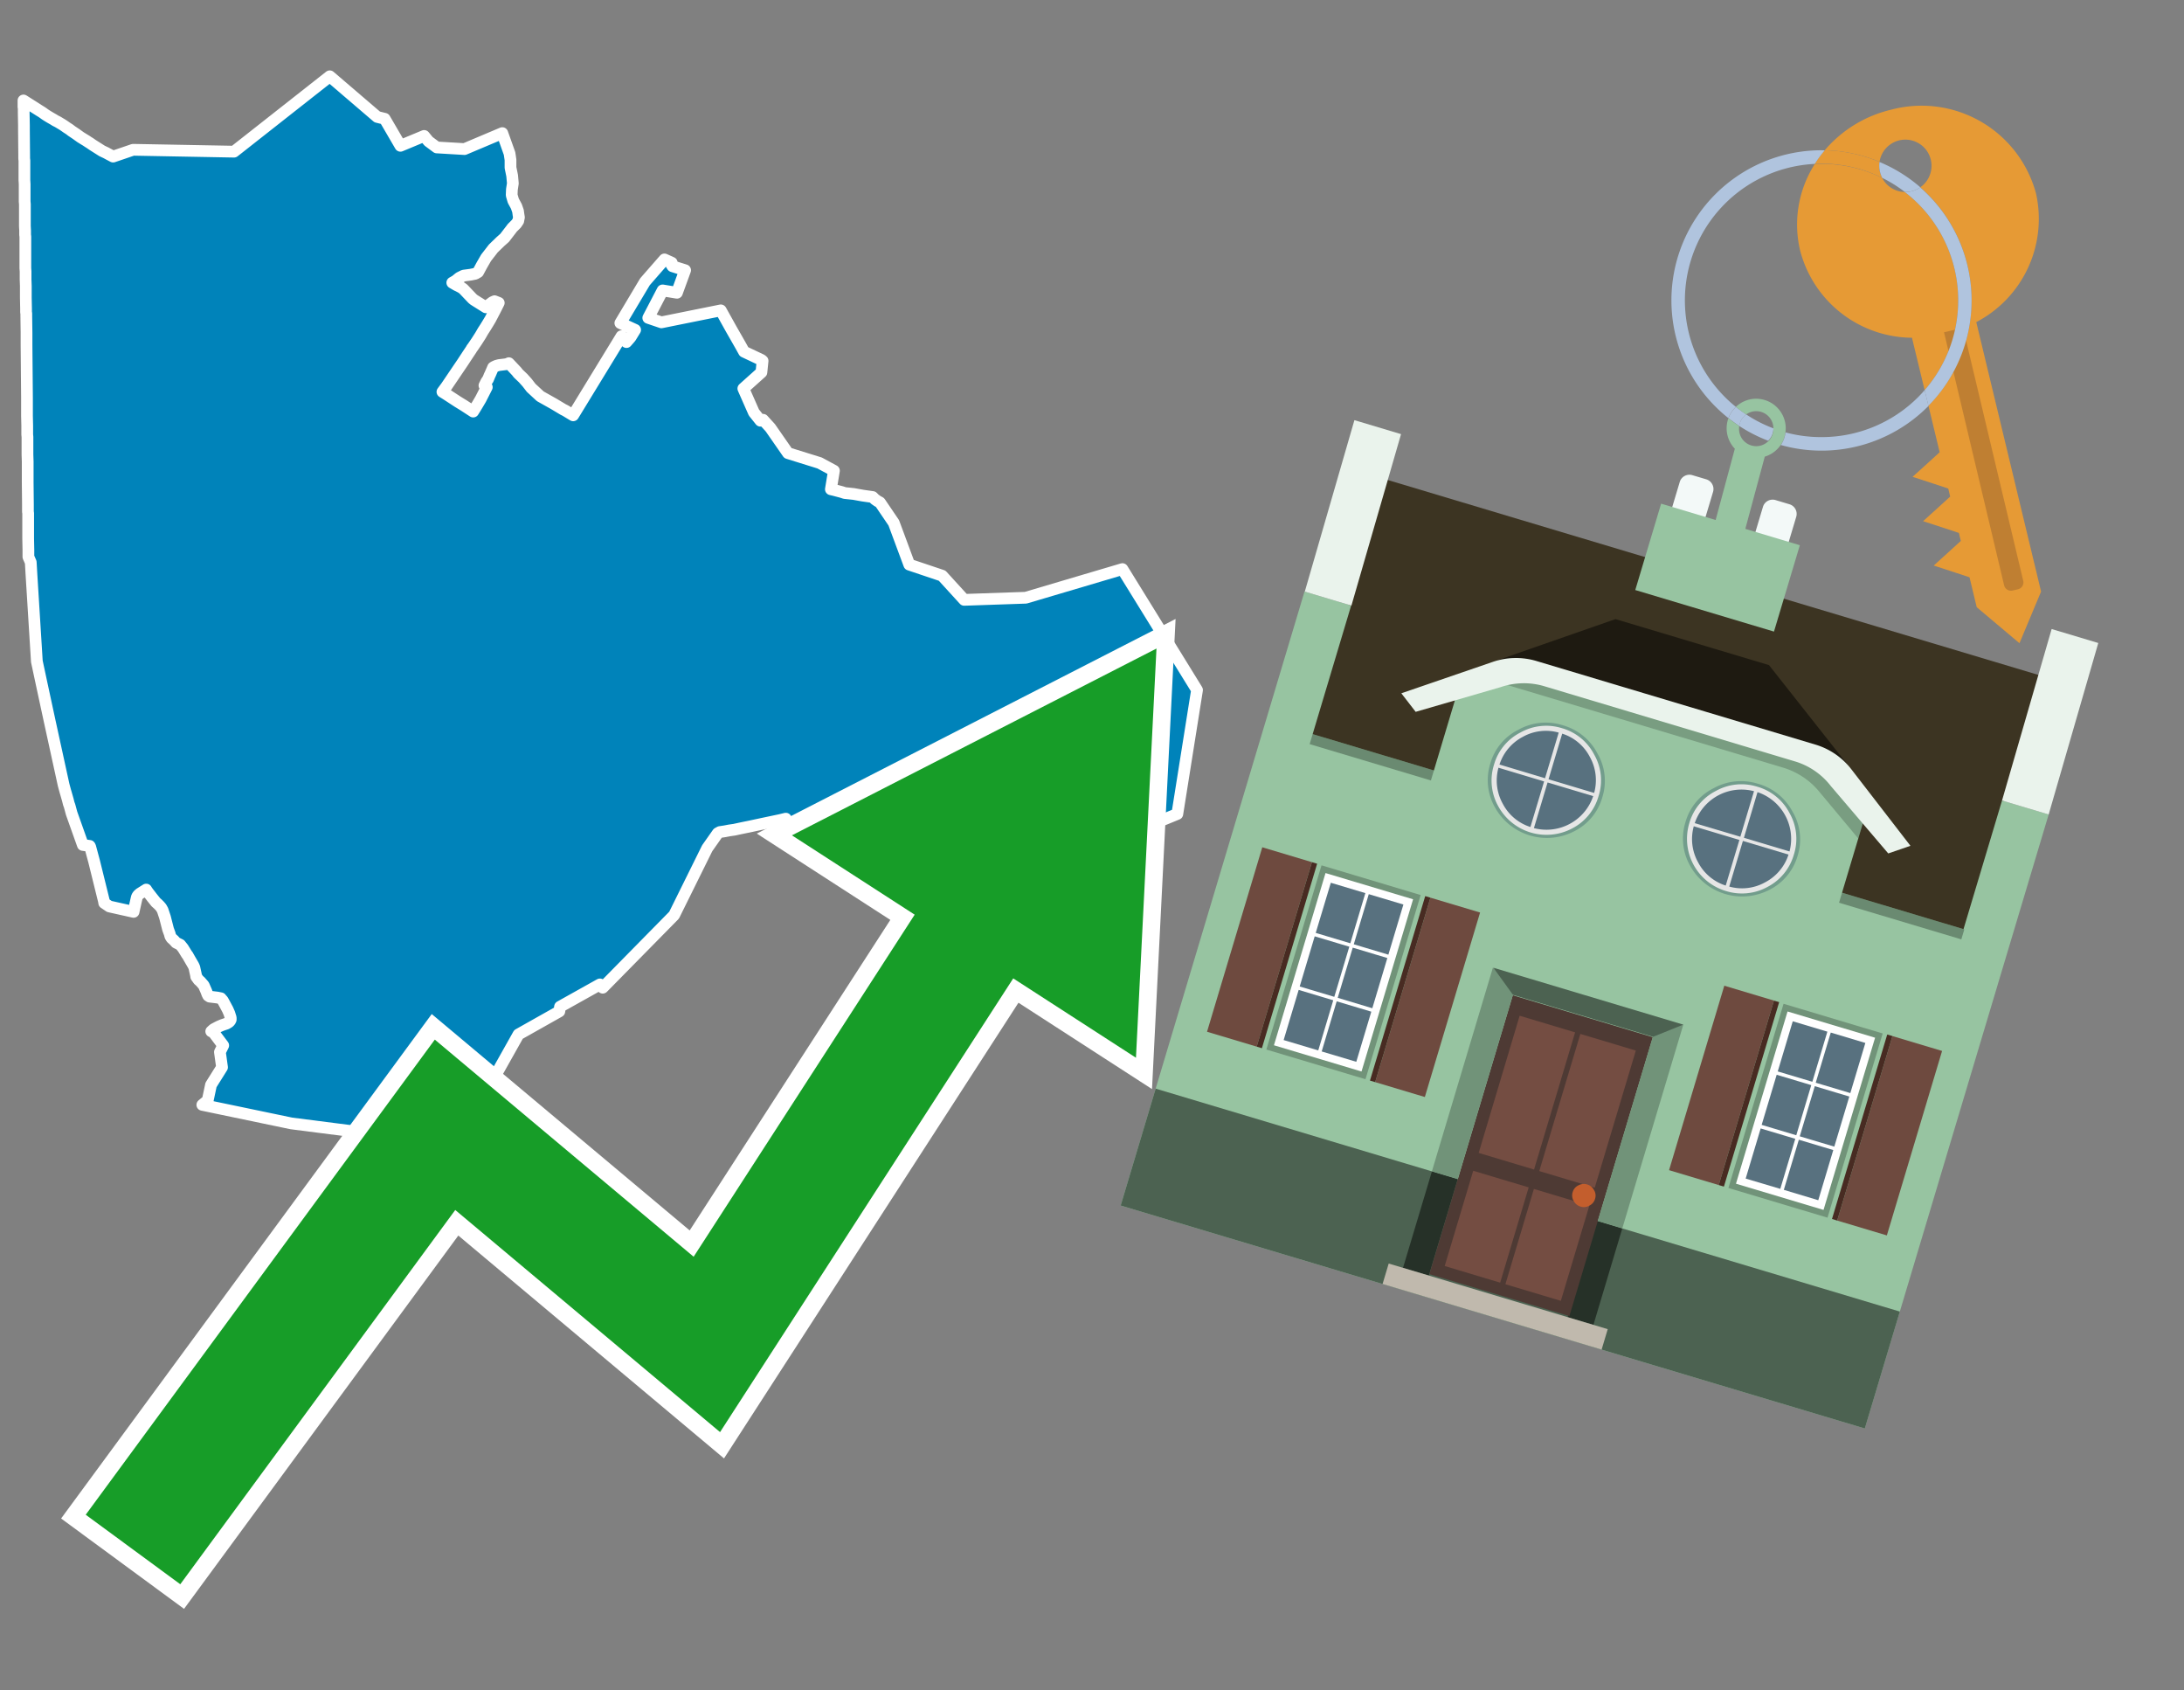 <svg id="Text" xmlns="http://www.w3.org/2000/svg" width="93.05" height="72" viewBox="0 0 93.05 72"><rect x="0" y="0" width="93.05" height="72" fill="#808080" stroke="none"/><polygon points="1.66,4.7 1.79,4.78 1.93,4.88 2.04,4.95 2.14,5.01 2.28,5.09 2.36,5.14 2.46,5.19 2.56,5.25 2.61,5.28 2.66,5.31 2.75,5.37 2.85,5.44 2.96,5.51 3.05,5.58 3.26,5.72 3.3,5.75 3.44,5.85 3.49,5.88 3.57,5.93 3.67,5.99 3.76,6.05 3.84,6.1 3.94,6.17 4.35,6.43 4.52,6.51 4.63,6.57 4.82,6.67 5.67,6.38 9.97,6.46 14.05,3.25 16.07,4.98 16.39,5.06 17.06,6.21 18.07,5.79 18.26,6.02 18.61,6.28 19.79,6.35 21.4,5.67 21.71,6.54 21.75,6.81 21.75,7.07 21.75,7.14 21.82,7.48 21.85,7.81 21.81,8.07 21.8,8.31 21.84,8.45 21.87,8.55 22,8.79 22.07,8.99 22.09,9.14 22.11,9.26 22.1,9.3 22.08,9.41 22,9.53 21.82,9.71 21.8,9.74 21.5,10.13 21.32,10.29 21.02,10.58 20.71,10.98 20.56,11.24 20.52,11.31 20.37,11.59 20.25,11.66 20.05,11.7 19.75,11.74 19.63,11.8 19.57,11.83 19.41,11.96 19.27,12.04 19.44,12.14 19.64,12.24 19.74,12.31 20.13,12.72 20.19,12.77 20.7,13.09 20.82,13 20.86,12.96 20.98,12.87 21.07,12.83 21.25,12.9 21.11,13.18 20.89,13.6 20.77,13.8 20.72,13.88 20.69,13.93 20.58,14.1 20.47,14.29 20.31,14.54 20.14,14.79 20.1,14.84 20.08,14.88 19.92,15.12 19.71,15.44 19.5,15.75 19.02,16.46 18.85,16.69 18.93,16.74 19.01,16.79 19.5,17.11 19.76,17.27 20.16,17.53 20.26,17.37 20.38,17.17 20.48,17 20.74,16.49 20.64,16.42 20.72,16.26 20.76,16.2 20.79,16.16 20.84,16.04 20.85,16.01 20.88,15.95 20.98,15.72 21.01,15.65 21.06,15.62 21.15,15.58 21.26,15.55 21.59,15.51 21.68,15.47 22.01,15.82 22.08,15.91 22.29,16.11 22.46,16.3 22.63,16.52 23.02,16.88 23.59,17.2 23.99,17.44 24.09,17.49 24.32,17.63 24.42,17.69 26.48,14.32 26.73,14.51 26.69,14.57 26.83,14.41 26.87,14.36 27.06,14.05 26.43,13.76 27.48,12 28.31,11.05 28.62,11.19 28.61,11.28 28.65,11.34 29.19,11.51 28.84,12.47 28.23,12.37 27.62,13.54 28.18,13.73 30.71,13.22 31.15,14.01 31.55,14.71 31.7,14.98 32.44,15.33 32.49,15.37 32.44,15.86 31.67,16.55 32.12,17.57 32.4,17.92 32.51,17.88 32.82,18.22 33.57,19.3 34.92,19.72 35.53,20.05 35.4,20.84 35.53,20.87 35.72,20.92 35.87,20.96 35.99,21 36.37,21.04 36.76,21.11 36.97,21.14 37.18,21.17 37.28,21.27 37.34,21.31 37.38,21.34 37.49,21.4 38.08,22.27 38.74,24.05 40.14,24.52 41.08,25.55 43.7,25.46 47.82,24.24 49.13,26.36 51,29.39 50.16,34.67 48.94,35.17 46.5,35.58 42.71,36.8 40.57,38.36 40.47,38.3 34.2,34.99 33.62,35.14 33.48,34.87 33.23,34.93 32.47,35.09 31.91,35.21 31.76,35.24 31.52,35.29 31.29,35.34 31.08,35.37 30.87,35.41 30.67,35.44 30.58,35.49 30.13,36.13 28.72,38.98 25.68,42.07 25.56,41.93 23.86,42.88 23.83,43.08 22.09,44.06 20.63,46.66 20.45,47.21 20.07,46.99 19.9,48.74 15.69,48.27 12.41,47.85 8.62,47.06 8.85,46.87 8.99,46.21 9.46,45.46 9.37,44.81 9.51,44.53 9.09,43.97 9,43.93 9.1,43.84 9.25,43.76 9.33,43.72 9.47,43.66 9.65,43.6 9.75,43.54 9.8,43.49 9.83,43.43 9.83,43.35 9.77,43.16 9.7,43 9.55,42.72 9.5,42.63 9.48,42.6 9.44,42.56 9.41,42.52 9.26,42.49 8.93,42.45 8.87,42.41 8.83,42.33 8.79,42.22 8.68,41.97 8.54,41.81 8.46,41.74 8.36,41.6 8.35,41.53 8.28,41.21 8.24,41.12 8.1,40.88 8.02,40.74 8,40.7 7.96,40.65 7.8,40.39 7.68,40.24 7.62,40.21 7.5,40.15 7.41,40.05 7.31,39.96 7.26,39.88 7.24,39.81 7.23,39.77 7.16,39.58 7.15,39.54 7.03,39.07 6.93,38.77 6.88,38.68 6.86,38.65 6.8,38.58 6.72,38.5 6.64,38.43 6.56,38.33 6.48,38.23 6.31,38.01 6.26,37.94 6.23,37.89 5.96,38.06 5.89,38.12 5.84,38.19 5.82,38.26 5.69,38.84 4.66,38.61 4.44,38.46 4.43,38.39 4.01,36.69 3.84,36.06 3.82,36.03 3.53,35.99 3.05,34.64 2.98,34.38 2.96,34.31 2.93,34.23 2.89,34.07 2.81,33.79 2.78,33.69 2.71,33.43 2.12,30.73 1.76,29.06 1.57,28.17 1.34,24.47 1.31,23.95 1.21,23.72 1.21,23.66 1.21,23.62 1.21,23.53 1.21,23.48 1.21,23.42 1.2,22.94 1.2,22.79 1.2,22.75 1.2,22.72 1.2,22.69 1.2,22.65 1.2,22.57 1.2,22.52 1.2,22.48 1.2,22.42 1.2,22.07 1.2,21.98 1.2,21.86 1.19,21.8 1.19,21.74 1.19,21.48 1.18,20.54 1.18,20.22 1.18,20.17 1.18,20.02 1.18,19.99 1.18,19.9 1.18,19.77 1.18,19.66 1.17,19.36 1.17,19.08 1.17,18.81 1.17,18.77 1.17,18.61 1.16,18.51 1.16,18.39 1.16,18.32 1.16,18.13 1.15,17.72 1.15,16.96 1.13,14.68 1.13,14.17 1.12,13.46 1.12,13.39 1.12,13.35 1.11,13.3 1.11,13.15 1.1,12.67 1.1,12.54 1.1,12.44 1.1,12.41 1.1,12.34 1.1,12.18 1.09,11.9 1.09,11.77 1.09,11.56 1.08,11.42 1.08,11.1 1.08,10.92 1.08,10.75 1.08,10.65 1.08,10.51 1.08,10.48 1.08,10.44 1.08,10.24 1.08,10.21 1.08,10.08 1.07,10 1.07,9.95 1.07,9.91 1.07,9.86 1.07,9.82 1.06,9.63 1.06,9.47 1.06,9.1 1.06,8.89 1.06,8.73 1.06,8.7 1.05,8.58 1.05,8.48 1.05,8.14 1.05,7.96 1.05,7.9 1.05,7.84 1.04,7.67 1.04,7.55 1.04,7.45 1.04,7.34 1.04,7.24 1.04,7.04 1.04,6.99 1.04,6.84 1.03,6.75 1.03,6.6 1.02,5.54 1.02,5.48 1.02,5.34 1.01,4.81 1.01,4.61 1,4.55 1,4.31 1,4.28 " fill="#0083ba" stroke="#fff" stroke-linejoin="round" stroke-width="0.5"/><polygon points="49.272 27.624 33.741 35.58 38.97 38.959 29.553 53.529 18.525 44.281 3.652 64.518 7.681 67.479 19.396 51.538 30.678 60.999 43.169 41.673 48.398 45.053 49.272 27.624" fill="none" stroke="#fff" stroke-miterlimit="10" stroke-width="1.5"/><polygon points="49.272 27.624 33.741 35.58 38.97 38.959 29.553 53.529 18.525 44.281 3.652 64.518 7.681 67.479 19.396 51.538 30.678 60.999 43.169 41.673 48.398 45.053 49.272 27.624" fill="#179d28"/><path d="M80.19,7.577a1.16,1.16,0,0,1-.094-.251,1.114,1.114,0,0,1-.018-.429A6.367,6.367,0,0,0,77.743,6.4a5.269,5.269,0,0,0-.423.577c.1,0,.192-.007.288-.007A5.794,5.794,0,0,1,80.19,7.577Z" fill="#e69a35"/><path d="M77.608,6.4A6.394,6.394,0,0,0,73.64,17.81a1.26,1.26,0,0,1,.317-.48A5.821,5.821,0,0,1,77.32,6.981a5.269,5.269,0,0,1,.423-.577Z" fill="#b0c4de"/><path d="M84.2,13.72a4.962,4.962,0,0,0,2.545-5.48,5.047,5.047,0,0,0-6.179-3.566A5.322,5.322,0,0,0,77.743,6.4a6.367,6.367,0,0,1,2.335.493,1.114,1.114,0,1,1,1.736,1.084,6.392,6.392,0,0,1,.347,9.3l.479,1.985-.438.4-.716.648.92.3.6.2.082.341-.438.4-.716.648.92.3.605.2.082.341-.438.4-.716.649.92.3.605.2.307,1.274,1.821,1.534.921-2.2Z" fill="#e69a35"/><path d="M81.154,8.179a1.115,1.115,0,0,1-.964-.6,5.794,5.794,0,0,0-2.582-.6c-.1,0-.192,0-.288.007a4.783,4.783,0,0,0-.625,3.685,4.962,4.962,0,0,0,4.765,3.715L82,16.617a5.82,5.82,0,0,0-.846-8.438Z" fill="#e69a35"/><path d="M74.1,18.142a6.386,6.386,0,0,0,1.232.63.73.73,0,0,0,.224-.527h0a5.783,5.783,0,0,1-1.159-.593A.733.733,0,0,0,74.1,18.142Z" fill="#b0c4de"/><path d="M74.4,17.652q-.228-.152-.44-.322a1.26,1.26,0,0,0-.317.48c.148.117.3.228.46.332A.733.733,0,0,1,74.4,17.652Z" fill="#b0c4de"/><path d="M74.824,16.984a1.257,1.257,0,0,0-.867.346c.141.114.288.222.44.322a.731.731,0,0,1,1.159.593h0a.732.732,0,1,1-1.463,0,.7.7,0,0,1,.007-.1c-.158-.1-.312-.215-.46-.332a1.258,1.258,0,0,0,.273,1.3l-.979,3.635,1.275.341.98-3.639a1.266,1.266,0,0,0,.681-.5,1.249,1.249,0,0,0,.2-.538,1.328,1.328,0,0,0,.012-.168A1.262,1.262,0,0,0,74.824,16.984Z" fill="#97c4a1"/><path d="M85.974,25.1l-.226.053a.3.3,0,0,1-.362-.223l-2.56-10.777.81-.193L86.2,24.736A.3.3,0,0,1,85.974,25.1Z" fill="#bf7f32"/><path d="M80.1,7.326a1.16,1.16,0,0,0,.094.251,5.833,5.833,0,0,1,.964.6,1.137,1.137,0,0,0,.287-.031,1.108,1.108,0,0,0,.373-.167A6.371,6.371,0,0,0,80.078,6.9,1.114,1.114,0,0,0,80.1,7.326Z" fill="#b0c4de"/><path d="M77.608,18.618a5.836,5.836,0,0,1-1.534-.2,1.24,1.24,0,0,1-.2.537,6.4,6.4,0,0,0,6.291-1.666L82,16.617A5.807,5.807,0,0,1,77.608,18.618Z" fill="#b0c4de"/><path d="M81.814,7.981a1.108,1.108,0,0,1-.373.167,1.137,1.137,0,0,1-.287.031A5.82,5.82,0,0,1,82,16.617l.161.667a6.392,6.392,0,0,0-.347-9.3Z" fill="#b0c4de"/><polygon points="83.79 39.753 55.78 31.364 58.988 20.404 86.964 28.783 83.79 39.753 83.79 39.753" fill="#3c3422" fill-rule="evenodd"/><polygon points="81.705 53.32 87.284 34.692 85.297 34.097 83.656 39.575 55.926 31.269 57.567 25.791 55.579 25.196 47.746 51.348 79.451 60.844 81.705 53.32" fill="#97c4a1" fill-rule="evenodd"/><rect x="69.522" y="21.148" width="0.444" height="28.983" transform="translate(15.592 92.226) rotate(-73.326)" opacity="0.3"/><polygon points="87.284 34.692 85.297 34.097 87.411 26.793 89.398 27.388 87.284 34.692 87.284 34.692" fill="#eaf3ec" fill-rule="evenodd"/><polygon points="57.578 25.794 55.591 25.199 57.705 17.896 59.692 18.491 57.578 25.794 57.578 25.794" fill="#eaf3ec" fill-rule="evenodd"/><polygon points="79.451 60.844 80.943 55.865 49.238 46.369 47.747 51.348 79.451 60.844 79.451 60.844" fill="#4c6251" fill-rule="evenodd"/><path d="M71.566,20.528l-.522,1.743,1.418.425.523-1.744a.432.432,0,0,0-.289-.536l-.593-.177A.431.431,0,0,0,71.566,20.528Z" fill="#f3f9f8" fill-rule="evenodd"/><path d="M75.111,21.589l-.522,1.743,1.418.425.522-1.743a.43.43,0,0,0-.289-.536l-.593-.178A.43.43,0,0,0,75.111,21.589Z" fill="#f3f9f8" fill-rule="evenodd"/><polygon points="75.368 28.329 68.829 26.37 63.807 28.121 78.733 32.591 75.368 28.329" fill="#1e1a11"/><polygon points="78.248 32.422 64.442 28.287 62.236 28.998 60.064 36.247 77.453 41.455 79.651 34.116 78.248 32.422" fill="#97c4a1"/><path d="M77.74,32.516S65.088,28.725,65,28.7l-.938.43,11.892,3.562a3.175,3.175,0,0,1,1.532,1l1.685,2.02.327-1.09Z" fill-rule="evenodd" opacity="0.2"/><path d="M77.35,31.716,65.458,28.154a3.041,3.041,0,0,0-1.854.037l-3.9,1.339.611.79,3.626-1.054a3.045,3.045,0,0,1,1.855-.037l10.673,3.2A3.028,3.028,0,0,1,78,33.477l2.45,2.874.945-.325-2.518-3.26A3.036,3.036,0,0,0,77.35,31.716Z" fill="#eaf3ec"/><polygon points="76.683 23.223 70.773 21.453 69.671 25.132 75.581 26.902 76.683 23.223 76.683 23.223" fill="#97c4a1" fill-rule="evenodd"/><g id="Symbol_9_0_Layer2_0_MEMBER_8_MEMBER_21_MEMBER_0_FILL" data-name="Symbol 9 0 Layer2 0 MEMBER 8 MEMBER 21 MEMBER 0 FILL"><path d="M66.584,30.892a2.39,2.39,0,0,0-1.891.189,2.317,2.317,0,0,0-1.2,1.448A2.345,2.345,0,0,0,63.7,34.4a2.528,2.528,0,0,0,3.367,1.008,2.339,2.339,0,0,0,1.2-1.447,2.313,2.313,0,0,0-.208-1.87A2.394,2.394,0,0,0,66.584,30.892Z" fill="#729d8c"/></g><g id="Symbol_9_0_Layer2_0_MEMBER_8_MEMBER_21_MEMBER_1_FILL" data-name="Symbol 9 0 Layer2 0 MEMBER 8 MEMBER 21 MEMBER 1 FILL"><path d="M66.547,31.016a2.241,2.241,0,0,0-1.769.185,2.213,2.213,0,0,0-1.127,1.376,2.239,2.239,0,0,0,.185,1.768,2.341,2.341,0,0,0,3.145.942,2.234,2.234,0,0,0,1.126-1.376,2.207,2.207,0,0,0-.185-1.768A2.237,2.237,0,0,0,66.547,31.016Z" fill="#e6e6e6"/></g><g id="Symbol_9_0_Layer2_0_MEMBER_8_MEMBER_21_MEMBER_2_MEMBER_0_FILL" data-name="Symbol 9 0 Layer2 0 MEMBER 8 MEMBER 21 MEMBER 2 MEMBER 0 FILL"><path d="M65.787,33.284,63.843,32.7a2.036,2.036,0,0,0,.186,1.539,2.015,2.015,0,0,0,1.175.986Z" fill="#58717f"/></g><g id="Symbol_9_0_Layer2_0_MEMBER_8_MEMBER_21_MEMBER_2_MEMBER_1_FILL" data-name="Symbol 9 0 Layer2 0 MEMBER 8 MEMBER 21 MEMBER 2 MEMBER 1 FILL"><path d="M65.827,33.148l.582-1.944a2.01,2.01,0,0,0-1.523.178,2.037,2.037,0,0,0-1,1.183Z" fill="#58717f"/></g><g id="Symbol_9_0_Layer2_0_MEMBER_8_MEMBER_21_MEMBER_2_MEMBER_2_FILL" data-name="Symbol 9 0 Layer2 0 MEMBER 8 MEMBER 21 MEMBER 2 MEMBER 2 FILL"><path d="M67.878,33.91l-1.943-.582-.582,1.944a2.1,2.1,0,0,0,2.525-1.362Z" fill="#58717f"/></g><g id="Symbol_9_0_Layer2_0_MEMBER_8_MEMBER_21_MEMBER_2_MEMBER_3_FILL" data-name="Symbol 9 0 Layer2 0 MEMBER 8 MEMBER 21 MEMBER 2 MEMBER 3 FILL"><path d="M66.558,31.249l-.582,1.943,1.943.582a2.031,2.031,0,0,0-.186-1.539A2.009,2.009,0,0,0,66.558,31.249Z" fill="#58717f"/></g><g id="Symbol_9_0_Layer2_0_MEMBER_8_MEMBER_21_MEMBER_0_FILL-2" data-name="Symbol 9 0 Layer2 0 MEMBER 8 MEMBER 21 MEMBER 0 FILL"><path d="M74.9,33.384a2.4,2.4,0,0,0-1.891.189,2.316,2.316,0,0,0-1.2,1.448,2.341,2.341,0,0,0,.209,1.87A2.527,2.527,0,0,0,75.387,37.9a2.345,2.345,0,0,0,1.2-1.447,2.314,2.314,0,0,0-.209-1.87A2.389,2.389,0,0,0,74.9,33.384Z" fill="#729d8c"/></g><g id="Symbol_9_0_Layer2_0_MEMBER_8_MEMBER_21_MEMBER_1_FILL-2" data-name="Symbol 9 0 Layer2 0 MEMBER 8 MEMBER 21 MEMBER 1 FILL"><path d="M74.867,33.508a2.239,2.239,0,0,0-1.768.185,2.21,2.21,0,0,0-1.127,1.376,2.316,2.316,0,0,0,1.564,2.883,2.261,2.261,0,0,0,1.765-.173A2.237,2.237,0,0,0,76.428,36.4a2.209,2.209,0,0,0-.185-1.769A2.239,2.239,0,0,0,74.867,33.508Z" fill="#e6e6e6"/></g><g id="Symbol_9_0_Layer2_0_MEMBER_8_MEMBER_21_MEMBER_2_MEMBER_0_FILL-2" data-name="Symbol 9 0 Layer2 0 MEMBER 8 MEMBER 21 MEMBER 2 MEMBER 0 FILL"><path d="M74.107,35.776l-1.943-.582a2.031,2.031,0,0,0,.186,1.539,2.009,2.009,0,0,0,1.175.986Z" fill="#58717f"/></g><g id="Symbol_9_0_Layer2_0_MEMBER_8_MEMBER_21_MEMBER_2_MEMBER_1_FILL-2" data-name="Symbol 9 0 Layer2 0 MEMBER 8 MEMBER 21 MEMBER 2 MEMBER 1 FILL"><path d="M74.148,35.64,74.73,33.7a2.1,2.1,0,0,0-2.525,1.362Z" fill="#58717f"/></g><g id="Symbol_9_0_Layer2_0_MEMBER_8_MEMBER_21_MEMBER_2_MEMBER_2_FILL-2" data-name="Symbol 9 0 Layer2 0 MEMBER 8 MEMBER 21 MEMBER 2 MEMBER 2 FILL"><path d="M76.2,36.4l-1.943-.582-.582,1.944a2.015,2.015,0,0,0,1.523-.178A2.036,2.036,0,0,0,76.2,36.4Z" fill="#58717f"/></g><g id="Symbol_9_0_Layer2_0_MEMBER_8_MEMBER_21_MEMBER_2_MEMBER_3_FILL-2" data-name="Symbol 9 0 Layer2 0 MEMBER 8 MEMBER 21 MEMBER 2 MEMBER 3 FILL"><path d="M74.879,33.741,74.3,35.684l1.943.582a2.1,2.1,0,0,0-1.361-2.525Z" fill="#58717f"/></g><polygon points="51.426 43.946 53.542 44.58 55.896 36.723 53.78 36.089 51.426 43.946 51.426 43.946" fill="#6e4a3f" fill-rule="evenodd"/><polygon points="53.542 44.58 53.764 44.647 56.117 36.789 55.896 36.723 53.542 44.58 53.542 44.58" fill="#482b22" fill-rule="evenodd"/><polygon points="60.706 46.726 58.59 46.092 60.943 38.235 63.059 38.868 60.706 46.726 60.706 46.726" fill="#6e4a3f" fill-rule="evenodd"/><polygon points="58.59 46.092 58.368 46.026 60.722 38.168 60.943 38.235 58.59 46.092 58.59 46.092" fill="#482b22" fill-rule="evenodd"/><rect x="53.146" y="39.209" width="8.19" height="4.408" transform="translate(1.145 84.365) rotate(-73.326)" fill="#719379"/><polygon points="60.205 38.304 56.474 37.187 54.277 44.522 58.008 45.639 60.205 38.304 60.205 38.304" fill="#fff" fill-rule="evenodd"/><path d="M59.792,38.527l-.64,2.136-1.474-.442.639-2.135,1.475.441Zm-1.621-.485-.64,2.136-1.474-.442L56.7,37.6l1.474.442Zm-2.158,1.84,1.475.441-.64,2.136-1.474-.441.639-2.136Zm-.683,2.282,1.474.441-.639,2.136L54.69,44.3l.64-2.135Zm.981,2.621.639-2.136,1.475.442-.64,2.135-1.474-.441Zm2.158-1.84L56.994,42.5l.64-2.136,1.474.442-.639,2.136Z" fill="#58717f" fill-rule="evenodd"/><polygon points="80.39 52.621 78.274 51.988 80.628 44.13 82.743 44.764 80.39 52.621 80.39 52.621" fill="#6e4a3f" fill-rule="evenodd"/><polygon points="78.274 51.988 78.053 51.921 80.406 44.064 80.628 44.13 78.274 51.988 78.274 51.988" fill="#482b22" fill-rule="evenodd"/><polygon points="71.111 49.842 73.227 50.476 75.58 42.619 73.464 41.985 71.111 49.842 71.111 49.842" fill="#6e4a3f" fill-rule="evenodd"/><polygon points="73.227 50.476 73.448 50.542 75.802 42.685 75.58 42.619 73.227 50.476 73.227 50.476" fill="#482b22" fill-rule="evenodd"/><rect x="72.83" y="45.105" width="8.19" height="4.408" transform="translate(9.534 107.426) rotate(-73.326)" fill="#719379"/><polygon points="76.159 43.083 79.889 44.2 77.692 51.535 73.962 50.418 76.159 43.083 76.159 43.083" fill="#fff" fill-rule="evenodd"/><path d="M76.381,43.5l1.475.442-.64,2.135-1.475-.441.64-2.136ZM78,43.981l1.474.442-.64,2.136-1.474-.442L78,43.981Zm.791,2.724-.64,2.135L76.679,48.4l.64-2.136,1.474.442Zm-.684,2.282-.639,2.135L76,50.68l.64-2.135,1.474.442Zm-2.26,1.65L74.375,50.2l.639-2.135,1.475.441-.64,2.136Zm-.791-2.724.64-2.135,1.474.441-.639,2.136-1.475-.442Z" fill="#58717f" fill-rule="evenodd"/><polygon points="67.888 56.431 69.118 52.323 68.019 51.994 66.789 56.102 67.888 56.431 67.888 56.431" fill="#263128" fill-rule="evenodd"/><polygon points="60.877 54.331 62.108 50.223 61.007 49.894 59.776 54.002 60.877 54.331 60.877 54.331" fill="#263128" fill-rule="evenodd"/><g id="Symbol_9_0_Layer2_0_MEMBER_8_MEMBER_12_MEMBER_0_FILL" data-name="Symbol 9 0 Layer2 0 MEMBER 8 MEMBER 12 MEMBER 0 FILL"><path d="M70.418,44.178l-5.965-1.786L60.9,54.27l5.964,1.786Z" fill="#4e3a34"/></g><g id="Symbol_9_0_Layer2_0_MEMBER_8_MEMBER_12_MEMBER_1_MEMBER_0_FILL" data-name="Symbol 9 0 Layer2 0 MEMBER 8 MEMBER 12 MEMBER 1 MEMBER 0 FILL"><path d="M65.358,49.815l1.75-5.843-2.363-.708L63,49.107Z" fill="#744d42"/></g><g id="Symbol_9_0_Layer2_0_MEMBER_8_MEMBER_12_MEMBER_1_MEMBER_1_FILL" data-name="Symbol 9 0 Layer2 0 MEMBER 8 MEMBER 12 MEMBER 1 MEMBER 1 FILL"><path d="M67.331,44.039l-1.75,5.842,2.364.708,1.75-5.842Z" fill="#744d42"/></g><g id="Symbol_9_0_Layer2_0_MEMBER_8_MEMBER_12_MEMBER_2_MEMBER_0_FILL" data-name="Symbol 9 0 Layer2 0 MEMBER 8 MEMBER 12 MEMBER 2 MEMBER 0 FILL"><path d="M63.915,54.633l1.215-4.058-2.363-.707-1.215,4.057Z" fill="#744d42"/></g><g id="Symbol_9_0_Layer2_0_MEMBER_8_MEMBER_12_MEMBER_2_MEMBER_1_FILL" data-name="Symbol 9 0 Layer2 0 MEMBER 8 MEMBER 12 MEMBER 2 MEMBER 1 FILL"><path d="M66.5,55.407l1.215-4.057-2.363-.708L64.138,54.7Z" fill="#744d42"/></g><g id="Symbol_9_0_Layer2_0_MEMBER_8_MEMBER_13_FILL" data-name="Symbol 9 0 Layer2 0 MEMBER 8 MEMBER 13 FILL"><path d="M67.959,51.058a.439.439,0,0,0-.045-.367.487.487,0,0,0-.669-.2.445.445,0,0,0-.239.282.457.457,0,0,0,.041.378.481.481,0,0,0,.293.242.459.459,0,0,0,.377-.042A.453.453,0,0,0,67.959,51.058Z" fill="#c35e2d"/></g><g id="Symbol_9_0_Layer2_0_MEMBER_8_MEMBER_14_FILL" data-name="Symbol 9 0 Layer2 0 MEMBER 8 MEMBER 14 FILL"><path d="M64.557,42.047l-.951-.833-2.6,8.68,1.1.329Z" fill="#719379"/></g><g id="Symbol_9_0_Layer2_0_MEMBER_8_MEMBER_15_FILL" data-name="Symbol 9 0 Layer2 0 MEMBER 8 MEMBER 15 FILL"><path d="M71.718,43.643l-1.2.19L68.072,52.01l1.046.313Z" fill="#719379"/></g><g id="Symbol_9_0_Layer2_0_MEMBER_8_MEMBER_16_FILL" data-name="Symbol 9 0 Layer2 0 MEMBER 8 MEMBER 16 FILL"><path d="M63.627,41.22l.836,1.156,5.961,1.786,1.294-.519Z" fill="#4c6251"/></g><polygon points="58.905 54.69 59.166 53.819 68.498 56.614 68.237 57.485 58.905 54.69 58.905 54.69" fill="#c0b9ad" fill-rule="evenodd"/></svg>